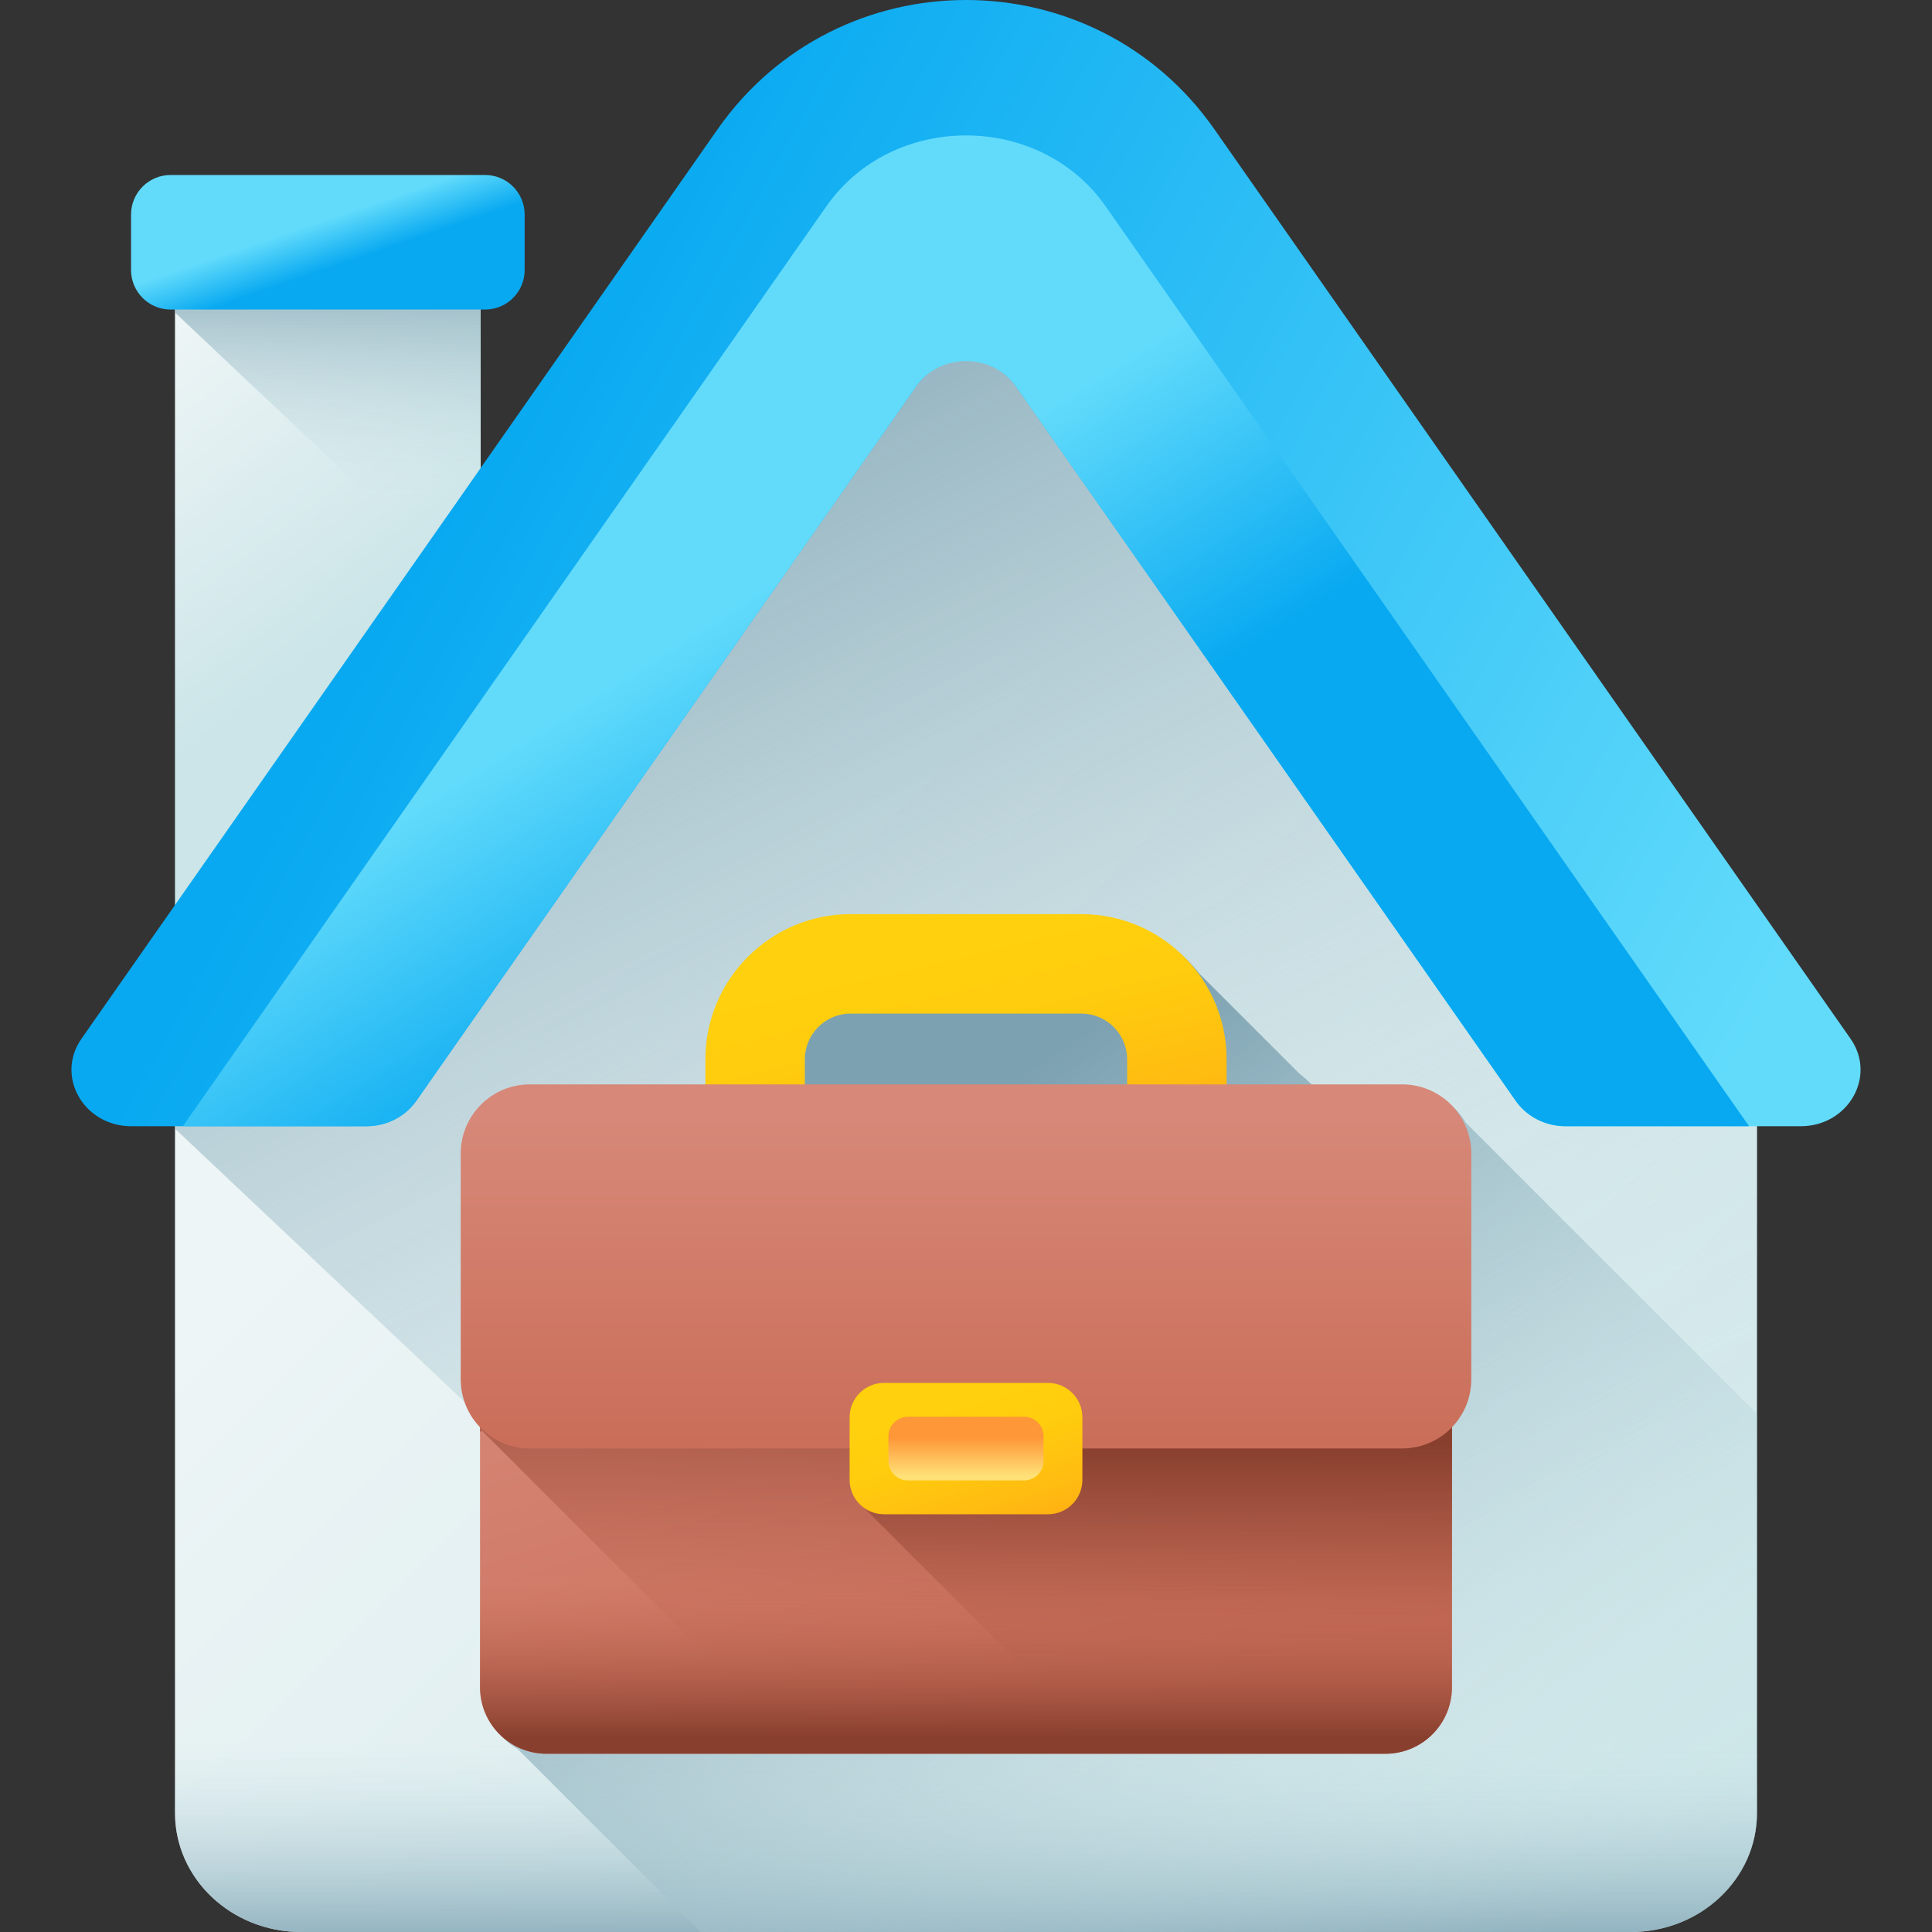 <?xml version="1.0" encoding="UTF-8"?> <svg xmlns="http://www.w3.org/2000/svg" width="66" height="66" viewBox="0 0 66 66" fill="none"><rect x="0" y="0" width="66" height="66" fill="#333333" stroke="none"/><g clip-path="url(#clip0_2974_1131)"><path d="M5.978 8.481H16.421V32.377H5.978V8.481Z" fill="url(#paint0_linear_2974_1131)"></path><path d="M5.978 10.678L16.421 20.532V8.481H5.978V10.678Z" fill="url(#paint1_linear_2974_1131)"></path><path d="M16.571 10.575H5.829C5.082 10.575 4.477 9.97 4.477 9.223V7.33C4.477 6.583 5.082 5.978 5.829 5.978H16.571C17.317 5.978 17.923 6.583 17.923 7.33V9.223C17.923 9.97 17.317 10.575 16.571 10.575Z" fill="url(#paint2_linear_2974_1131)"></path><path d="M55.714 66H10.286C7.907 66 5.978 64.18 5.978 61.935V34.963L29.323 2.719C31.136 0.217 34.864 0.217 36.676 2.719L60.022 34.963V61.935C60.022 64.18 58.093 66 55.714 66Z" fill="url(#paint3_linear_2974_1131)"></path><path d="M29.323 2.719L5.978 34.963V38.558L35.061 66H55.714C58.093 66 60.022 64.18 60.022 61.935V34.963L36.676 2.719C34.864 0.217 31.136 0.217 29.323 2.719Z" fill="url(#paint4_linear_2974_1131)"></path><path d="M34.71 13.206L51.78 37.609C52.158 38.149 52.798 38.474 53.484 38.474H61.513C63.141 38.474 64.114 36.767 63.218 35.486L41.49 4.422C37.366 -1.474 28.634 -1.474 24.51 4.422L2.782 35.486C1.886 36.767 2.86 38.474 4.487 38.474H12.516C13.202 38.474 13.842 38.149 14.22 37.609L31.29 13.206C32.12 12.018 33.879 12.018 34.71 13.206Z" fill="url(#paint5_linear_2974_1131)"></path><path d="M14.22 37.608L31.29 13.205C32.099 12.047 33.9 12.047 34.71 13.205L51.78 37.608C52.158 38.149 52.798 38.474 53.484 38.474H59.752L37.771 7.05C35.511 3.819 30.488 3.819 28.229 7.05L6.248 38.474H12.515C13.202 38.474 13.842 38.149 14.22 37.608Z" fill="url(#paint6_linear_2974_1131)"></path><path d="M5.978 53.07V61.935C5.978 64.18 7.907 66 10.286 66H55.714C58.093 66 60.022 64.18 60.022 61.935V53.07H5.978Z" fill="url(#paint7_linear_2974_1131)"></path><path d="M60.022 61.935V48.301L50.074 38.353C49.664 37.652 48.906 37.18 48.035 37.18H44.94C44.767 36.996 44.581 36.826 44.383 36.671L40.982 33.27C40.073 32.111 38.661 31.364 37.078 31.364H29.194C26.459 31.364 24.233 33.589 24.233 36.325V37.18H18.237C16.932 37.18 15.874 38.237 15.874 39.542V47.255C15.874 47.891 16.127 48.467 16.535 48.892V57.775C16.535 58.621 16.999 59.357 17.684 59.748L23.936 66H55.714C58.093 66 60.022 64.18 60.022 61.935Z" fill="url(#paint8_linear_2974_1131)"></path><path d="M41.903 38.726H38.505V36.189C38.505 35.327 37.803 34.626 36.941 34.626H29.058C28.197 34.626 27.495 35.327 27.495 36.189V38.726H24.097V36.189C24.097 33.453 26.323 31.228 29.058 31.228H36.941C39.677 31.228 41.903 33.453 41.903 36.189V38.726Z" fill="url(#paint9_linear_2974_1131)"></path><path d="M47.329 59.911H18.671C17.417 59.911 16.399 58.894 16.399 57.639V39.554C16.399 38.299 17.417 37.282 18.671 37.282H47.329C48.583 37.282 49.6 38.299 49.6 39.554V57.639C49.6 58.894 48.583 59.911 47.329 59.911Z" fill="url(#paint10_linear_2974_1131)"></path><path d="M49.601 39.553V57.639C49.601 58.894 48.583 59.911 47.328 59.911H27.499L16.463 48.874C16.463 48.874 16.441 48.892 16.399 48.925V39.553C16.399 38.299 17.417 37.282 18.671 37.282H47.328C48.583 37.282 49.601 38.299 49.601 39.553Z" fill="url(#paint11_linear_2974_1131)"></path><path d="M49.601 57.638V48.398H29.33V51.321L37.92 59.911H47.328C48.583 59.911 49.601 58.894 49.601 57.638Z" fill="url(#paint12_linear_2974_1131)"></path><path d="M16.399 52.544V57.639C16.399 58.894 17.417 59.911 18.671 59.911H47.329C48.583 59.911 49.6 58.894 49.6 57.639V52.544H16.399Z" fill="url(#paint13_linear_2974_1131)"></path><path d="M47.899 49.482H18.101C16.796 49.482 15.739 48.424 15.739 47.12V39.406C15.739 38.102 16.796 37.044 18.101 37.044H47.899C49.204 37.044 50.261 38.102 50.261 39.406V47.12C50.261 48.424 49.204 49.482 47.899 49.482Z" fill="url(#paint14_linear_2974_1131)"></path><path d="M35.803 51.729H30.197C29.549 51.729 29.024 51.204 29.024 50.556V48.416C29.024 47.768 29.549 47.243 30.197 47.243H35.803C36.451 47.243 36.976 47.768 36.976 48.416V50.556C36.975 51.204 36.451 51.729 35.803 51.729Z" fill="url(#paint15_linear_2974_1131)"></path><path d="M31.016 48.399H34.984C35.352 48.399 35.65 48.697 35.65 49.065V49.907C35.65 50.275 35.352 50.574 34.984 50.574H31.016C30.648 50.574 30.35 50.275 30.35 49.907V49.065C30.35 48.697 30.648 48.399 31.016 48.399Z" fill="url(#paint16_linear_2974_1131)"></path></g><defs><linearGradient id="paint0_linear_2974_1131" x1="4.746" y1="11.897" x2="12.117" y2="21.642" gradientUnits="userSpaceOnUse"><stop stop-color="#EEF5F6"></stop><stop offset="1" stop-color="#CBE5E8"></stop></linearGradient><linearGradient id="paint1_linear_2974_1131" x1="11.2" y1="17.134" x2="11.2" y2="8.242" gradientUnits="userSpaceOnUse"><stop stop-color="#CBE5E8" stop-opacity="0"></stop><stop offset="1" stop-color="#7CA1B1"></stop></linearGradient><linearGradient id="paint2_linear_2974_1131" x1="10.264" y1="7.795" x2="10.79" y2="9.333" gradientUnits="userSpaceOnUse"><stop stop-color="#62DBFB"></stop><stop offset="1" stop-color="#08A9F1"></stop></linearGradient><linearGradient id="paint3_linear_2974_1131" x1="19.802" y1="31.568" x2="57.423" y2="69.189" gradientUnits="userSpaceOnUse"><stop stop-color="#EEF5F6"></stop><stop offset="1" stop-color="#CBE5E8"></stop></linearGradient><linearGradient id="paint4_linear_2974_1131" x1="43.585" y1="58.036" x2="19.322" y2="9.269" gradientUnits="userSpaceOnUse"><stop stop-color="#CBE5E8" stop-opacity="0"></stop><stop offset="1" stop-color="#7CA1B1"></stop></linearGradient><linearGradient id="paint5_linear_2974_1131" x1="62" y1="31.5" x2="20.078" y2="8.397" gradientUnits="userSpaceOnUse"><stop stop-color="#62DBFB"></stop><stop offset="1" stop-color="#08A9F1"></stop></linearGradient><linearGradient id="paint6_linear_2974_1131" x1="29.274" y1="18.005" x2="34.99" y2="27.041" gradientUnits="userSpaceOnUse"><stop stop-color="#62DBFB"></stop><stop offset="1" stop-color="#08A9F1"></stop></linearGradient><linearGradient id="paint7_linear_2974_1131" x1="33" y1="59.475" x2="33" y2="67.136" gradientUnits="userSpaceOnUse"><stop stop-color="#CBE5E8" stop-opacity="0"></stop><stop offset="1" stop-color="#7CA1B1"></stop></linearGradient><linearGradient id="paint8_linear_2974_1131" x1="48.51" y1="68.909" x2="29.618" y2="40.23" gradientUnits="userSpaceOnUse"><stop stop-color="#CBE5E8" stop-opacity="0"></stop><stop offset="1" stop-color="#7CA1B1"></stop></linearGradient><linearGradient id="paint9_linear_2974_1131" x1="26.663" y1="33.883" x2="29.348" y2="45.257" gradientUnits="userSpaceOnUse"><stop stop-color="#FFD00D"></stop><stop offset="0.238" stop-color="#FFCB0E"></stop><stop offset="0.535" stop-color="#FFBB11"></stop><stop offset="0.863" stop-color="#FFA215"></stop><stop offset="1" stop-color="#FF9517"></stop></linearGradient><linearGradient id="paint10_linear_2974_1131" x1="30.451" y1="40.618" x2="36.473" y2="59.469" gradientUnits="userSpaceOnUse"><stop stop-color="#D78878"></stop><stop offset="1" stop-color="#CA6E59"></stop></linearGradient><linearGradient id="paint11_linear_2974_1131" x1="33" y1="57.755" x2="33" y2="44.585" gradientUnits="userSpaceOnUse"><stop stop-color="#CA6E59" stop-opacity="0"></stop><stop offset="1" stop-color="#883F2E"></stop></linearGradient><linearGradient id="paint12_linear_2974_1131" x1="39.466" y1="58.66" x2="39.466" y2="49.349" gradientUnits="userSpaceOnUse"><stop stop-color="#CA6E59" stop-opacity="0"></stop><stop offset="1" stop-color="#883F2E"></stop></linearGradient><linearGradient id="paint13_linear_2974_1131" x1="33" y1="54.039" x2="33" y2="59.356" gradientUnits="userSpaceOnUse"><stop stop-color="#CA6E59" stop-opacity="0"></stop><stop offset="1" stop-color="#883F2E"></stop></linearGradient><linearGradient id="paint14_linear_2974_1131" x1="33" y1="38.183" x2="33" y2="49.177" gradientUnits="userSpaceOnUse"><stop stop-color="#D78878"></stop><stop offset="1" stop-color="#CA6E59"></stop></linearGradient><linearGradient id="paint15_linear_2974_1131" x1="30.17" y1="48.831" x2="32.235" y2="55.362" gradientUnits="userSpaceOnUse"><stop stop-color="#FFD00D"></stop><stop offset="0.238" stop-color="#FFCB0E"></stop><stop offset="0.535" stop-color="#FFBB11"></stop><stop offset="0.863" stop-color="#FFA215"></stop><stop offset="1" stop-color="#FF9517"></stop></linearGradient><linearGradient id="paint16_linear_2974_1131" x1="33" y1="50.422" x2="33" y2="49.125" gradientUnits="userSpaceOnUse"><stop stop-color="#FFE177"></stop><stop offset="1" stop-color="#FE9738"></stop></linearGradient><clipPath id="clip0_2974_1131"><rect width="66" height="66" fill="white"></rect></clipPath></defs></svg> 